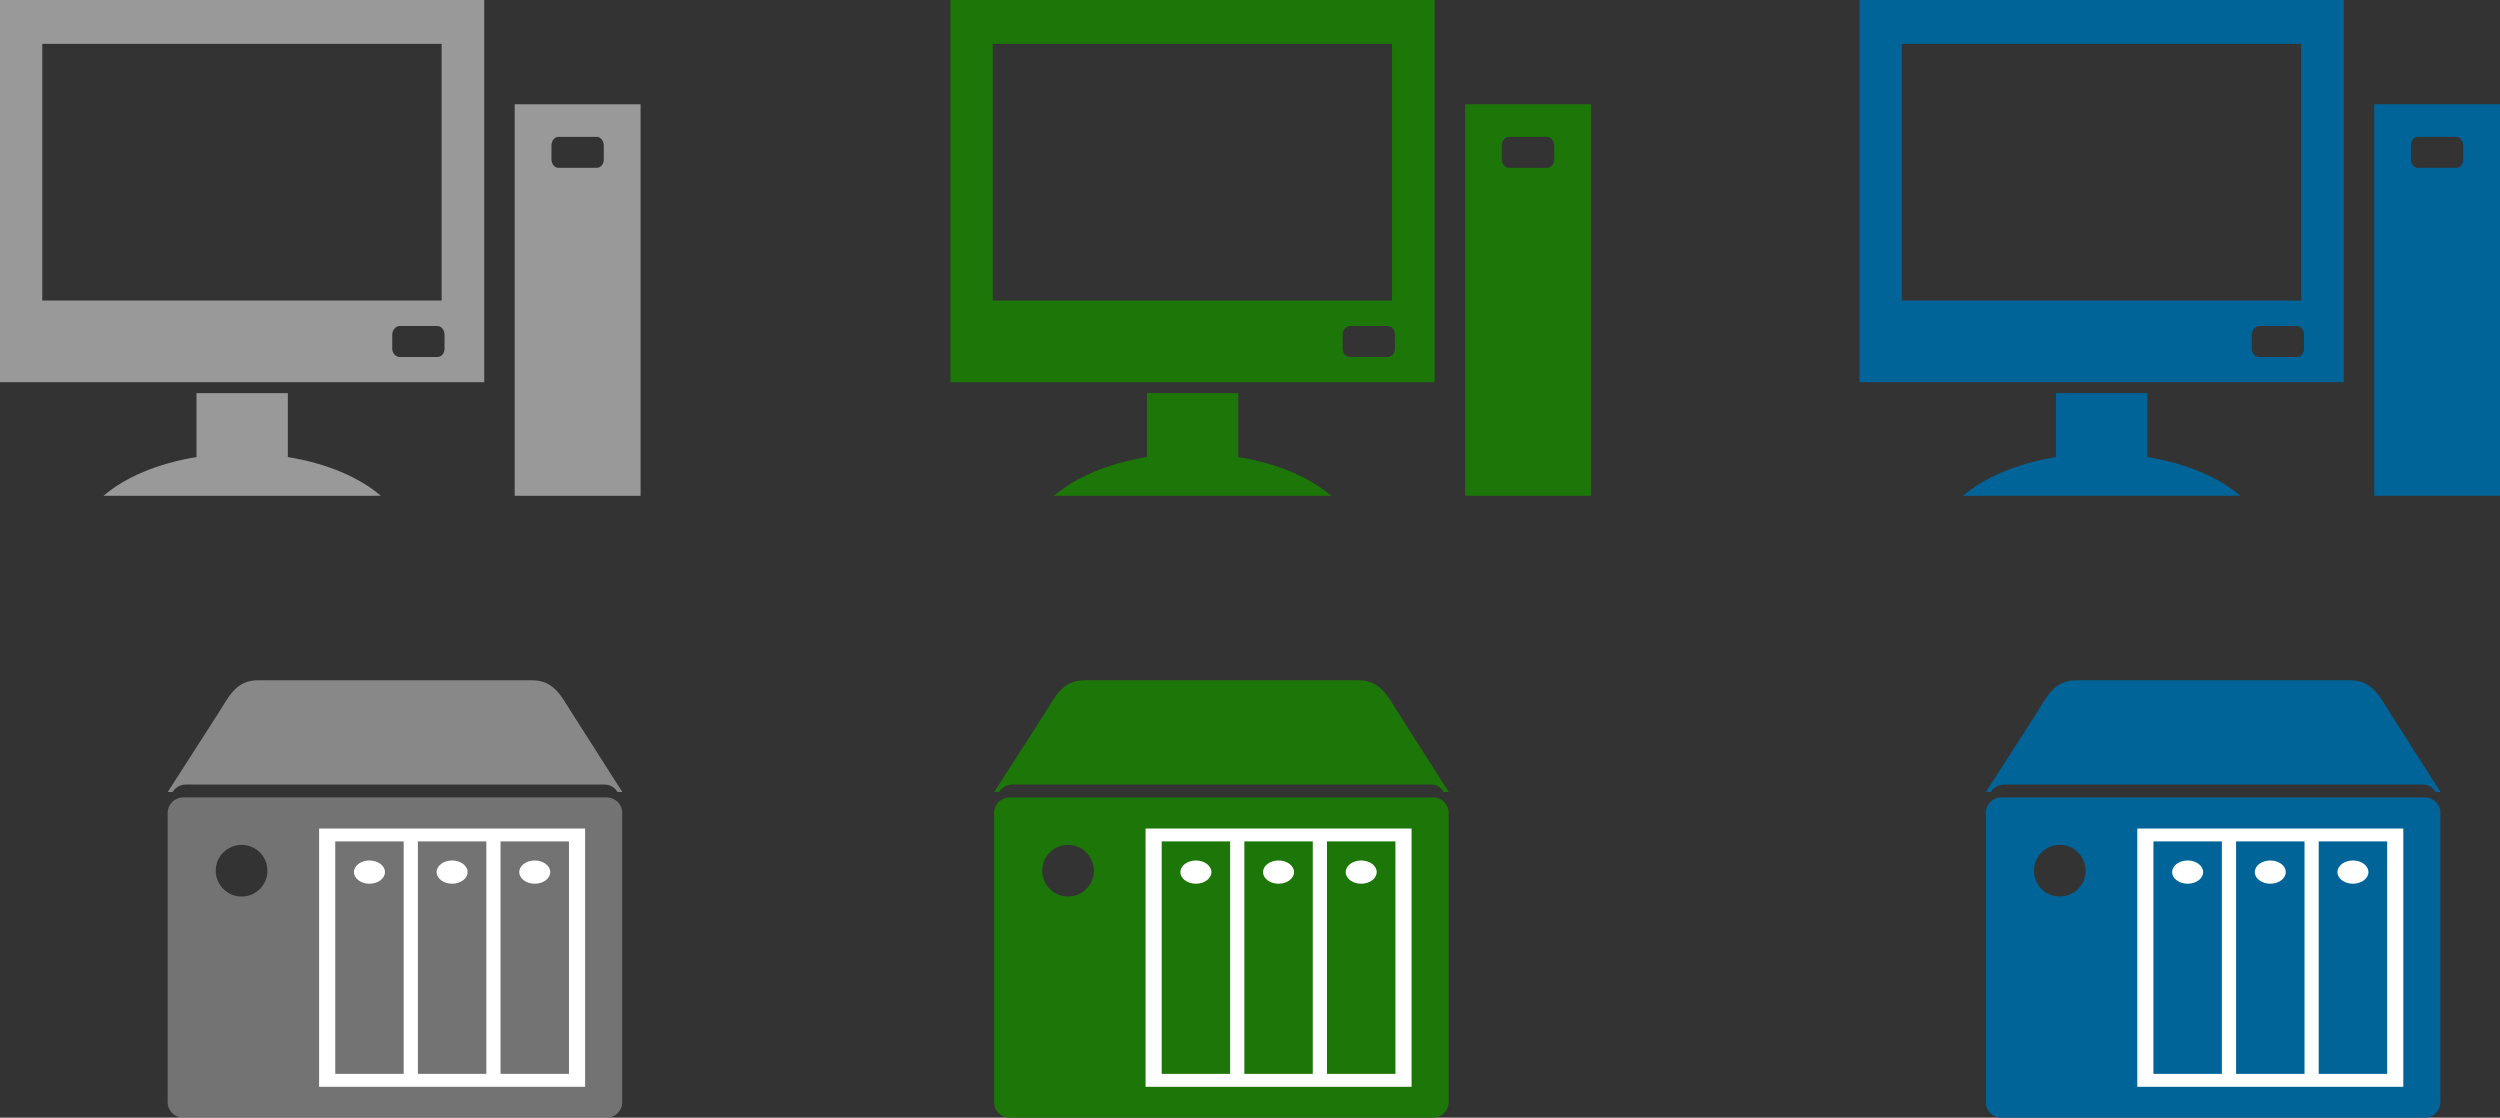 <?xml version="1.0" encoding="UTF-8" standalone="no"?>
<!-- Created with Inkscape (http://www.inkscape.org/) -->
<svg xmlns:inkscape="http://www.inkscape.org/namespaces/inkscape" xmlns:rdf="http://www.w3.org/1999/02/22-rdf-syntax-ns#" xmlns="http://www.w3.org/2000/svg" xmlns:xlink="http://www.w3.org/1999/xlink" xmlns:ns1="http://sozi.baierouge.fr" xmlns:cc="http://creativecommons.org/ns#" xmlns:dc="http://purl.org/dc/elements/1.1/" xmlns:sodipodi="http://sodipodi.sourceforge.net/DTD/sodipodi-0.dtd" id="svg15892" sodipodi:docname="New document 7" viewBox="0 0 242 108.19" version="1.1" inkscape:version="0.48.4 r9939"><rect x="0" y="0" width="242" height="108.19" fill="#333333" stroke="none"/><script xmlns=""/>
  <sodipodi:namedview id="base" bordercolor="#666666" inkscape:pageshadow="2" inkscape:window-y="19" fit-margin-left="0" pagecolor="#ffffff" fit-margin-top="0" inkscape:window-maximized="0" inkscape:zoom="2.5371901" inkscape:window-x="0" inkscape:window-height="747" showgrid="false" borderopacity="1.0" inkscape:current-layer="layer1" inkscape:cx="121" inkscape:cy="84.19142" fit-margin-right="0" fit-margin-bottom="0" inkscape:window-width="1364" inkscape:pageopacity="0.0" inkscape:document-units="px"/>
  <g id="layer1" inkscape:label="Layer 1" inkscape:groupmode="layer" transform="translate(-316.14 -342.65)">
    <g id="g5632" style="fill:#006498" transform="translate(-405.17 -494.6)">
      <path id="rect5613" d="m767.94 143.91v37.906h12.188v-37.906h-12.188zm4.25 3.156h3.688c0.385 0 0.688 0.386 0.688 0.844v1.344c0 0.458-0.302 0.812-0.688 0.812h-3.688c-0.385 0-0.688-0.355-0.688-0.812v-1.344c0-0.458 0.302-0.844 0.688-0.844z" style="fill:#006498" inkscape:connector-curvature="0" transform="translate(183.19 703.43)"/>
      <g id="g5628" style="fill:#006498" transform="translate(0 .156)">
        <path id="rect5599" style="fill:#006498" transform="translate(183.19 703.43)" inkscape:connector-curvature="0" d="m718.12 133.66v37h46.875v-37h-46.875zm4.094 4.25h38.656v24.844h-38.656v-24.844zm34.594 27.312h3.656c0.385 0 0.688 0.386 0.688 0.844v1.344c0 0.458-0.302 0.812-0.688 0.812h-3.656c-0.385 0-0.719-0.355-0.719-0.812v-1.344c0-0.458 0.333-0.844 0.719-0.844z"/>
        <path id="path5617" style="fill:#006498" inkscape:connector-curvature="0" d="m920.33 875.15v6.188c-3.74 0.605-6.933 1.963-9 3.75h26.844c-2.067-1.787-5.258-3.146-9-3.75v-6.188h-8.844z"/>
      </g>
    </g>
    <g id="g5648" style="fill:#999999" transform="translate(-585.17 -494.6)">
      <path id="path5650" d="m767.94 143.91v37.906h12.188v-37.906h-12.188zm4.25 3.156h3.688c0.385 0 0.688 0.386 0.688 0.844v1.344c0 0.458-0.302 0.812-0.688 0.812h-3.688c-0.385 0-0.688-0.355-0.688-0.812v-1.344c0-0.458 0.302-0.844 0.688-0.844z" style="fill:#999999" inkscape:connector-curvature="0" transform="translate(183.19 703.43)"/>
      <g id="g5652" style="fill:#999999" transform="translate(0 .156)">
        <path id="path5654" style="fill:#999999" transform="translate(183.19 703.43)" inkscape:connector-curvature="0" d="m718.12 133.66v37h46.875v-37h-46.875zm4.094 4.25h38.656v24.844h-38.656v-24.844zm34.594 27.312h3.656c0.385 0 0.688 0.386 0.688 0.844v1.344c0 0.458-0.302 0.812-0.688 0.812h-3.656c-0.385 0-0.719-0.355-0.719-0.812v-1.344c0-0.458 0.333-0.844 0.719-0.844z"/>
        <path id="path5656" style="fill:#999999" inkscape:connector-curvature="0" d="m920.33 875.15v6.188c-3.74 0.605-6.933 1.963-9 3.75h26.844c-2.067-1.787-5.258-3.146-9-3.75v-6.188h-8.844z"/>
      </g>
    </g>
    <g id="g15945" style="fill:#1d7608" transform="translate(-493.17 -494.6)">
      <path id="path15947" style="fill:#1d7608" transform="translate(183.19 703.43)" inkscape:connector-curvature="0" d="m767.94 143.91v37.906h12.188v-37.906h-12.188zm4.25 3.156h3.688c0.385 0 0.688 0.386 0.688 0.844v1.344c0 0.458-0.302 0.812-0.688 0.812h-3.688c-0.385 0-0.688-0.355-0.688-0.812v-1.344c0-0.458 0.302-0.844 0.688-0.844z"/>
      <g id="g15949" style="fill:#1d7608" transform="translate(0 .156)">
        <path id="path15951" d="m718.12 133.66v37h46.875v-37h-46.875zm4.094 4.25h38.656v24.844h-38.656v-24.844zm34.594 27.312h3.656c0.385 0 0.688 0.386 0.688 0.844v1.344c0 0.458-0.302 0.812-0.688 0.812h-3.656c-0.385 0-0.719-0.355-0.719-0.812v-1.344c0-0.458 0.333-0.844 0.719-0.844z" style="fill:#1d7608" inkscape:connector-curvature="0" transform="translate(183.19 703.43)"/>
        <path id="path15953" d="m920.33 875.15v6.188c-3.74 0.605-6.933 1.963-9 3.75h26.844c-2.067-1.787-5.258-3.146-9-3.75v-6.188h-8.844z" style="fill:#1d7608" inkscape:connector-curvature="0"/>
      </g>
    </g>
    <path id="rect5658" style="opacity:0.63;fill:#999999" inkscape:connector-curvature="0" d="m333.87 419.84c-0.831 0-1.5 0.669-1.5 1.5v28c0 0.831 0.669 1.5 1.5 1.5h41c0.831 0 1.5-0.669 1.5-1.5v-28c0-0.831-0.669-1.5-1.5-1.5h-41zm5.656 4.594c1.381 0 2.5 1.119 2.5 2.5s-1.119 2.5-2.5 2.5-2.5-1.119-2.5-2.5 1.119-2.5 2.5-2.5z"/>
    <path id="rect5660" style="opacity:.834;fill:#999999" inkscape:connector-curvature="0" d="m341.13 408.5c-2.158 0-2.799 1.536-3.875 3.219l-4.875 7.594h0.469c0.26-0.43 0.745-0.719 1.281-0.719h40.531c0.536 0 0.99 0.29 1.25 0.719h0.469l-4.844-7.594c-1.076-1.683-1.748-3.219-3.906-3.219h-26.5z"/>
    <path id="rect5682" sodipodi:nodetypes="ccccccccccccccccccccsssssssssssssss" style="fill:#ffffff" inkscape:connector-curvature="0" d="m347.03 422.85v25h25.75v-25zm1.562 1.25h6.625v22.5h-6.625zm8 0h6.625v22.5h-6.625zm8 0h6.625v22.5h-6.625zm-12.688 1.844c-0.828 0-1.5 0.504-1.5 1.125s0.672 1.125 1.5 1.125 1.5-0.504 1.5-1.125-0.672-1.125-1.5-1.125zm8 0c-0.828 0-1.5 0.504-1.5 1.125s0.672 1.125 1.5 1.125 1.5-0.504 1.5-1.125-0.672-1.125-1.5-1.125zm8 0c-0.828 0-1.5 0.504-1.5 1.125s0.672 1.125 1.5 1.125 1.5-0.504 1.5-1.125-0.672-1.125-1.5-1.125z"/>
    <path id="path17174" style="fill:#1d7608" inkscape:connector-curvature="0" d="m413.87 419.84c-0.831 0-1.5 0.669-1.5 1.5v28c0 0.831 0.669 1.5 1.5 1.5h41c0.831 0 1.5-0.669 1.5-1.5v-28c0-0.831-0.669-1.5-1.5-1.5h-41zm5.656 4.594c1.381 0 2.5 1.119 2.5 2.5s-1.119 2.5-2.5 2.5-2.5-1.119-2.5-2.5 1.119-2.5 2.5-2.5z"/>
    <path id="path17176" d="m421.13 408.5c-2.158 0-2.799 1.536-3.875 3.219l-4.875 7.594h0.469c0.26-0.43 0.745-0.719 1.281-0.719h40.531c0.536 0 0.99 0.29 1.25 0.719h0.469l-4.844-7.594c-1.076-1.683-1.748-3.219-3.906-3.219h-26.5z" style="fill:#1d7608" inkscape:connector-curvature="0"/>
    <path id="path17178" d="m427.03 422.85v25h25.75v-25zm1.562 1.25h6.625v22.5h-6.625zm8 0h6.625v22.5h-6.625zm8 0h6.625v22.5h-6.625zm-12.688 1.844c-0.828 0-1.5 0.504-1.5 1.125s0.672 1.125 1.5 1.125 1.5-0.504 1.5-1.125-0.672-1.125-1.5-1.125zm8 0c-0.828 0-1.5 0.504-1.5 1.125s0.672 1.125 1.5 1.125 1.5-0.504 1.5-1.125-0.672-1.125-1.5-1.125zm8 0c-0.828 0-1.5 0.504-1.5 1.125s0.672 1.125 1.5 1.125 1.5-0.504 1.5-1.125-0.672-1.125-1.5-1.125z" sodipodi:nodetypes="ccccccccccccccccccccsssssssssssssss" style="fill:#ffffff" inkscape:connector-curvature="0"/>
    <g id="g17191">
      <path id="path17182" style="fill:#006498" inkscape:connector-curvature="0" d="m509.87 419.84c-0.831 0-1.5 0.669-1.5 1.5v28c0 0.831 0.669 1.5 1.5 1.5h41c0.831 0 1.5-0.669 1.5-1.5v-28c0-0.831-0.669-1.5-1.5-1.5h-41zm5.656 4.594c1.381 0 2.5 1.119 2.5 2.5s-1.119 2.5-2.5 2.5-2.5-1.119-2.5-2.5 1.119-2.5 2.5-2.5z"/>
      <path id="path17184" d="m517.13 408.5c-2.158 0-2.799 1.536-3.875 3.219l-4.875 7.594h0.469c0.26-0.43 0.745-0.719 1.281-0.719h40.531c0.536 0 0.99 0.29 1.25 0.719h0.469l-4.844-7.594c-1.076-1.683-1.748-3.219-3.906-3.219h-26.5z" style="fill:#006498" inkscape:connector-curvature="0"/>
      <path id="path17186" d="m523.03 422.85v25h25.75v-25zm1.562 1.25h6.625v22.5h-6.625zm8 0h6.625v22.5h-6.625zm8 0h6.625v22.5h-6.625zm-12.688 1.844c-0.828 0-1.5 0.504-1.5 1.125s0.672 1.125 1.5 1.125 1.5-0.504 1.5-1.125-0.672-1.125-1.5-1.125zm8 0c-0.828 0-1.5 0.504-1.5 1.125s0.672 1.125 1.5 1.125 1.5-0.504 1.5-1.125-0.672-1.125-1.5-1.125zm8 0c-0.828 0-1.5 0.504-1.5 1.125s0.672 1.125 1.5 1.125 1.5-0.504 1.5-1.125-0.672-1.125-1.5-1.125z" sodipodi:nodetypes="ccccccccccccccccccccsssssssssssssss" style="fill:#ffffff" inkscape:connector-curvature="0"/>
    </g>
  </g>
</svg>